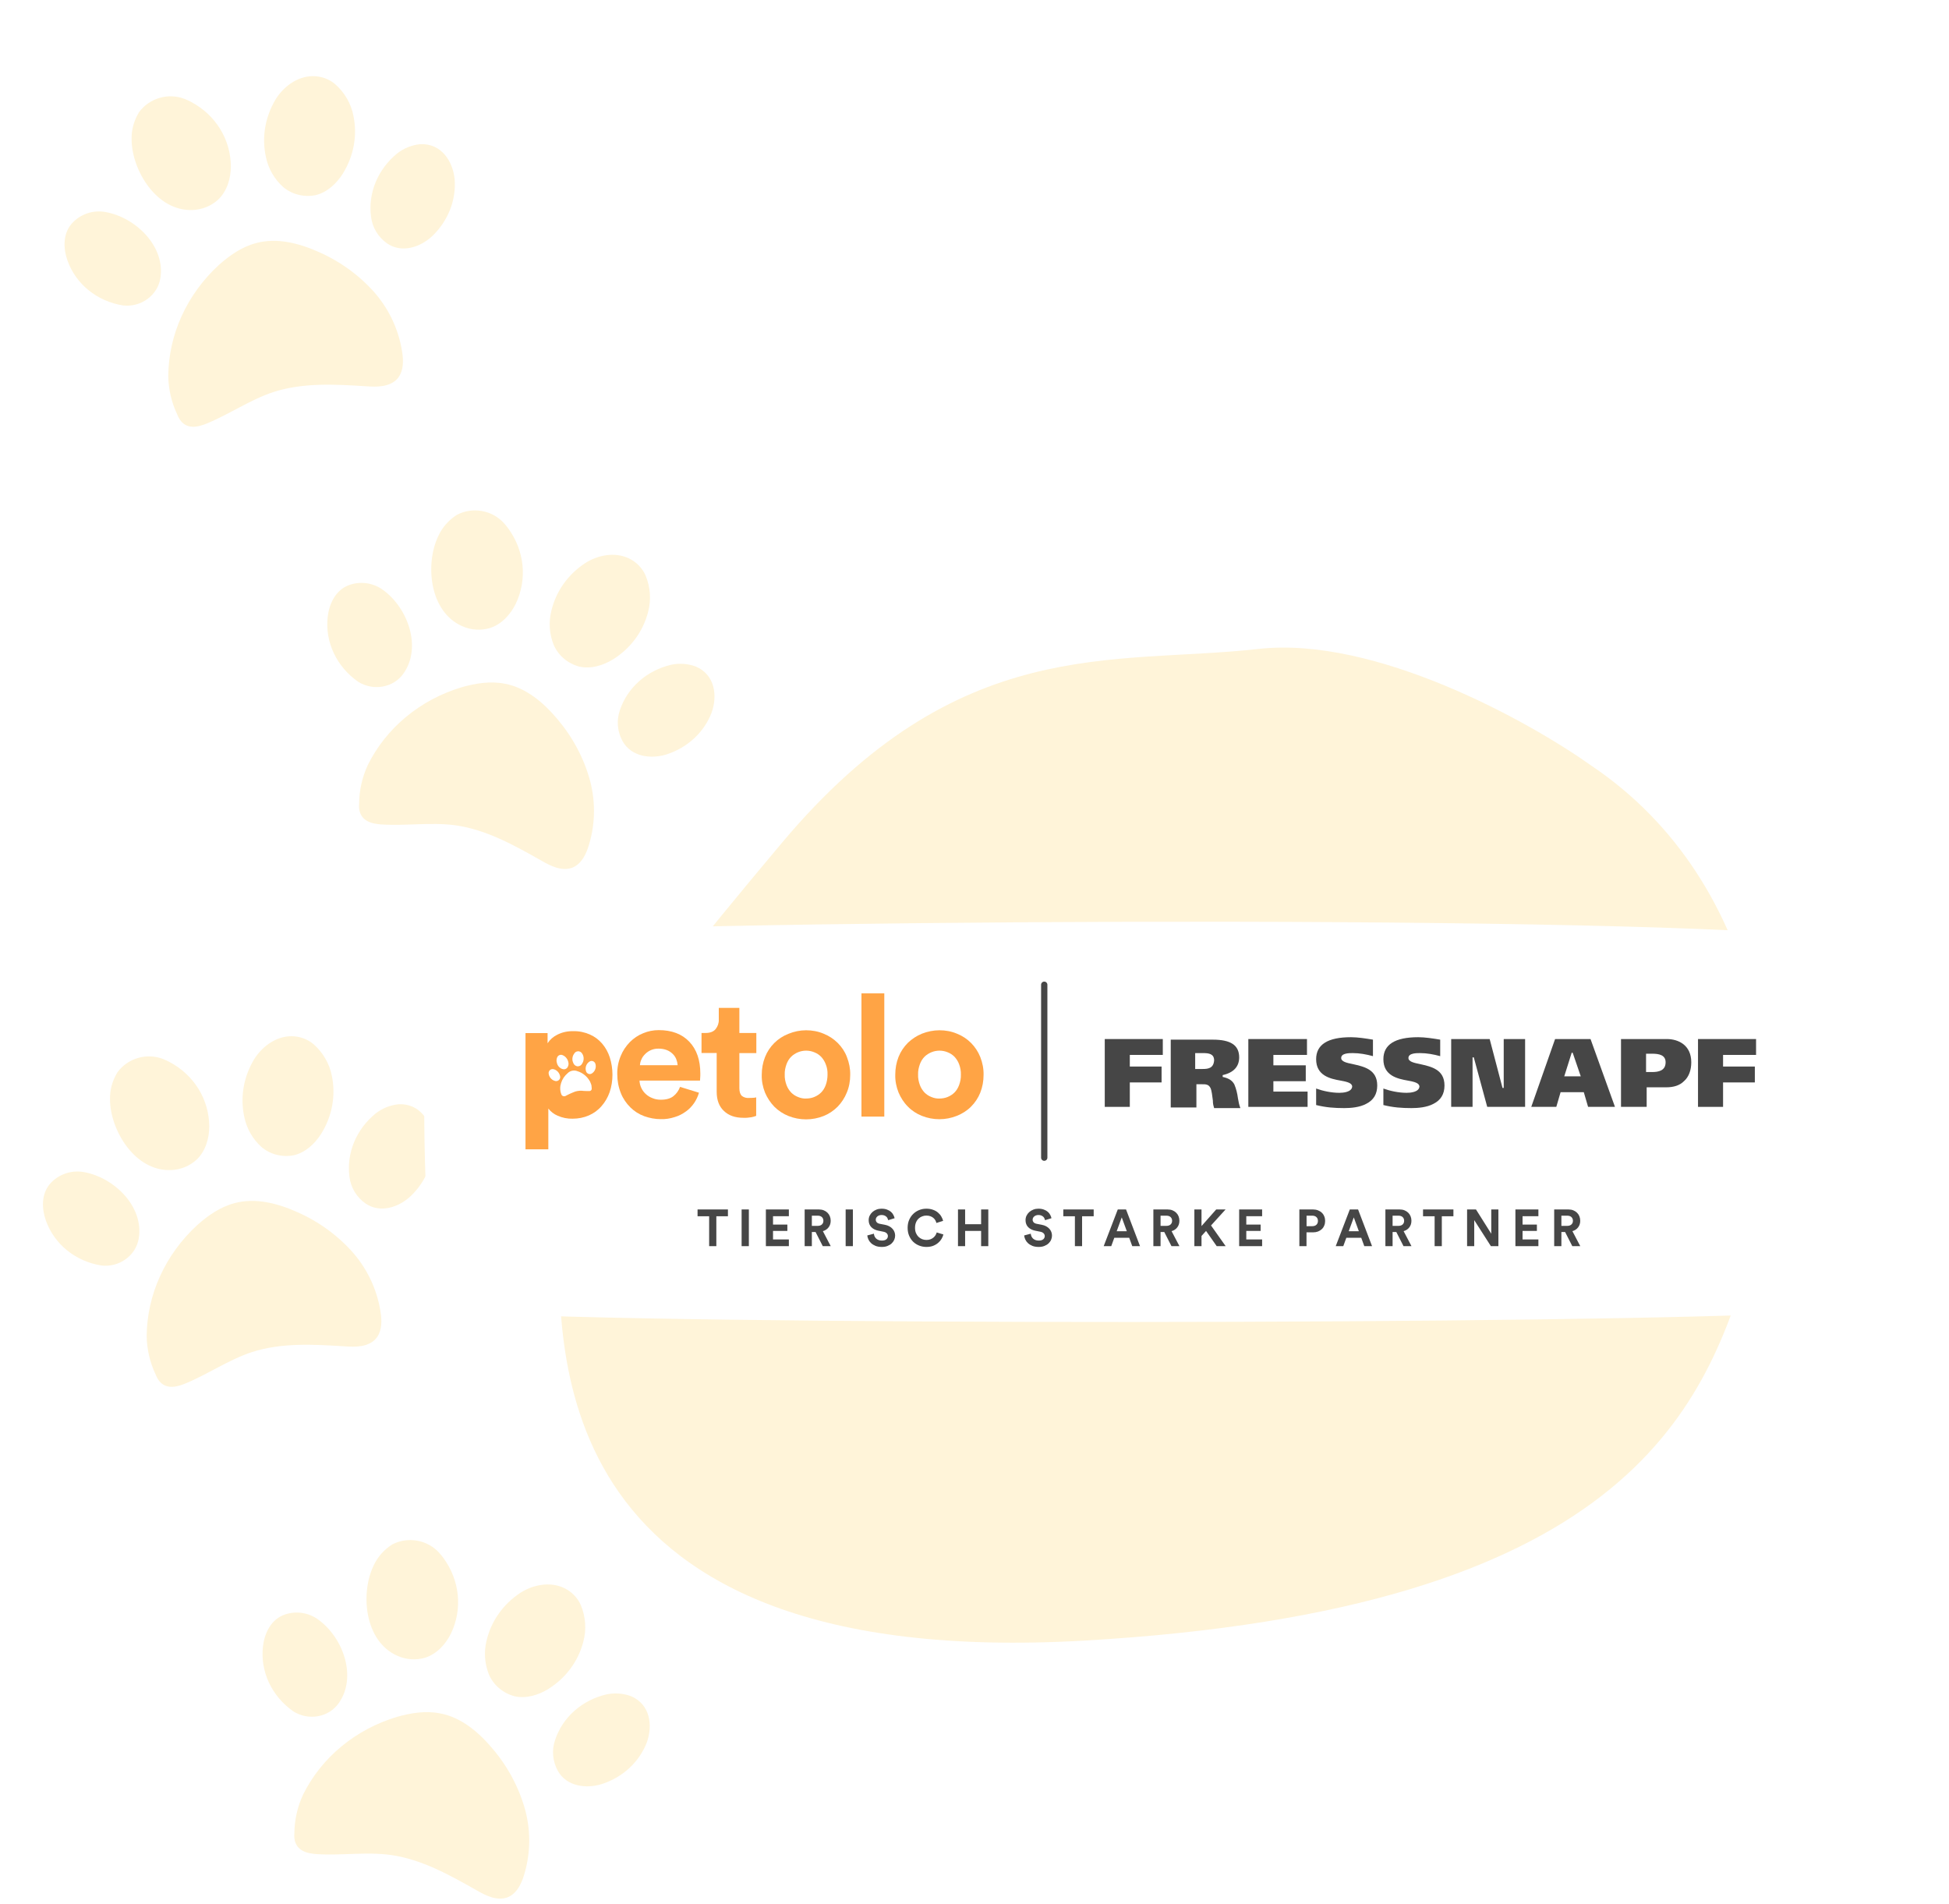 <svg width="903" height="882" viewBox="0 0 903 882" fill="none" xmlns="http://www.w3.org/2000/svg">
<path d="M173.691 381.552C174.685 381.743 175.69 381.872 176.699 381.936C188.067 382.666 199.64 380.817 210.987 382.323C225.339 384.343 238.318 391.614 250.889 398.738C255.213 401.247 260.225 403.656 264.933 402.039C268.811 400.647 270.969 396.853 272.301 393.154C275.745 383.038 276.127 372.163 273.404 361.743C270.589 351.39 265.465 341.687 258.378 333.287C251.994 325.643 243.812 318.572 233.846 316.734C227.158 315.421 220.268 316.559 213.91 318.366C204.4 321.223 195.642 325.887 188.167 332.074C180.693 338.262 174.658 345.845 170.43 354.361C167.808 360.004 166.433 366.112 166.389 372.317C165.982 377.348 168.367 380.554 173.691 381.552Z" fill="#FFF4D9"/>
<path d="M235.496 244.834C234.856 243.957 234.169 243.112 233.437 242.303C230.787 239.384 227.165 237.41 223.193 236.72C219.221 236.031 215.146 236.667 211.665 238.521C207.851 240.95 204.864 244.368 203.051 248.378C196.944 261.072 198.784 283.448 214.252 290.132C218.27 291.903 222.815 292.194 226.989 290.949C232.504 289.164 236.574 284.585 238.982 279.65C241.625 274.113 242.693 267.995 242.082 261.892C241.471 255.789 239.202 249.911 235.496 244.834V244.834Z" fill="#FFF4D9"/>
<path d="M299.051 266.476C297.546 263.1 294.82 260.33 291.372 258.673C284.783 255.522 276.853 257.207 271.146 260.856C263.093 266.124 257.471 274.108 255.392 283.228C254.152 288.339 254.538 293.713 256.5 298.673C257.533 301.105 259.143 303.287 261.201 305.046C263.26 306.804 265.712 308.092 268.364 308.808C273.791 310.041 279.449 308.261 284.072 305.431C292.197 300.346 297.973 292.528 300.27 283.508C301.777 277.886 301.35 271.92 299.051 266.476V266.476Z" fill="#FFF4D9"/>
<path d="M288.501 343.468C292.596 350.546 301.432 351.777 308.832 349.493C313.624 347.942 317.976 345.411 321.578 342.078C325.18 338.746 327.945 334.693 329.677 330.208C332.482 322.409 331.365 312.575 322.292 308.744C318.621 307.417 314.633 307.151 310.844 307.981C305.304 309.296 300.232 311.914 296.099 315.592C291.966 319.27 288.905 323.889 287.201 329.021C286.379 331.369 286.07 333.859 286.294 336.341C286.517 338.823 287.268 341.246 288.501 343.468Z" fill="#FFF4D9"/>
<path d="M165.867 315.784C167.535 316.853 169.404 317.604 171.366 317.994C173.328 318.384 175.345 318.405 177.301 318.057C179.258 317.708 181.114 316.997 182.765 315.964C184.416 314.93 185.829 313.595 186.922 312.035C195.501 299.966 189.097 281.785 177.541 273.359C175.205 271.615 172.416 270.506 169.483 270.154C166.55 269.803 163.586 270.223 160.92 271.369C155.194 273.876 152.429 280.118 151.818 285.872C151.195 291.535 152.165 297.282 154.631 302.533C157.098 307.785 160.973 312.355 165.867 315.784V315.784Z" fill="#FFF4D9"/>
<path d="M143.691 858.552C144.685 858.743 145.69 858.872 146.699 858.936C158.067 859.666 169.64 857.817 180.987 859.323C195.339 861.343 208.318 868.614 220.889 875.738C225.213 878.247 230.225 880.656 234.933 879.039C238.811 877.647 240.969 873.853 242.301 870.154C245.745 860.038 246.127 849.163 243.404 838.743C240.589 828.39 235.465 818.687 228.378 810.287C221.994 802.643 213.812 795.572 203.846 793.734C197.158 792.421 190.268 793.559 183.91 795.366C174.4 798.223 165.642 802.887 158.167 809.074C150.693 815.262 144.658 822.845 140.43 831.361C137.808 837.004 136.433 843.112 136.389 849.317C135.982 854.348 138.367 857.554 143.691 858.552Z" fill="#FFF4D9"/>
<path d="M205.496 721.834C204.856 720.957 204.169 720.112 203.437 719.303C200.787 716.384 197.165 714.41 193.193 713.72C189.221 713.031 185.146 713.667 181.665 715.521C177.851 717.95 174.864 721.368 173.051 725.378C166.944 738.072 168.784 760.448 184.252 767.132C188.27 768.903 192.815 769.194 196.989 767.949C202.504 766.164 206.574 761.585 208.982 756.65C211.625 751.113 212.693 744.995 212.082 738.892C211.471 732.789 209.202 726.911 205.496 721.834V721.834Z" fill="#FFF4D9"/>
<path d="M269.051 743.476C267.546 740.1 264.82 737.33 261.372 735.673C254.783 732.522 246.853 734.207 241.146 737.856C233.093 743.124 227.471 751.108 225.392 760.228C224.152 765.339 224.538 770.713 226.5 775.673C227.533 778.105 229.143 780.287 231.201 782.046C233.26 783.804 235.712 785.092 238.364 785.808C243.791 787.041 249.449 785.261 254.072 782.431C262.197 777.346 267.973 769.528 270.27 760.508C271.777 754.886 271.35 748.92 269.051 743.476V743.476Z" fill="#FFF4D9"/>
<path d="M258.501 820.468C262.596 827.546 271.432 828.777 278.832 826.493C283.624 824.942 287.976 822.411 291.578 819.078C295.18 815.746 297.945 811.693 299.677 807.208C302.482 799.409 301.365 789.575 292.292 785.744C288.621 784.417 284.633 784.151 280.844 784.981C275.304 786.296 270.232 788.914 266.099 792.592C261.966 796.27 258.905 800.889 257.201 806.021C256.379 808.369 256.07 810.859 256.294 813.341C256.517 815.823 257.268 818.246 258.501 820.468Z" fill="#FFF4D9"/>
<path d="M135.867 792.784C137.535 793.853 139.404 794.604 141.366 794.994C143.328 795.384 145.345 795.405 147.301 795.057C149.258 794.708 151.114 793.997 152.765 792.964C154.416 791.93 155.829 790.595 156.922 789.035C165.501 776.966 159.097 758.785 147.541 750.359C145.205 748.615 142.416 747.506 139.483 747.154C136.55 746.803 133.586 747.223 130.92 748.369C125.194 750.876 122.429 757.118 121.818 762.872C121.195 768.535 122.165 774.282 124.631 779.533C127.098 784.785 130.973 789.355 135.867 792.784V792.784Z" fill="#FFF4D9"/>
<path d="M82.774 641.996C83.751 641.734 84.711 641.41 85.647 641.026C96.191 636.715 105.791 629.993 116.656 626.388C130.447 621.932 145.298 622.798 159.718 623.711C164.704 624.078 170.265 624.054 173.792 620.542C176.672 617.594 176.954 613.239 176.536 609.33C175.212 598.726 170.802 588.778 163.799 580.596C156.742 572.515 147.892 566.027 137.846 561.57C128.764 557.485 118.314 554.702 108.546 557.405C101.957 559.147 96.258 563.182 91.329 567.587C84.024 574.312 78.185 582.335 74.167 591.168C70.149 600 68.036 609.458 67.956 618.966C68.063 625.187 69.497 631.282 72.169 636.881C74.003 641.585 77.549 643.426 82.774 641.996Z" fill="#FFF4D9"/>
<path d="M78.605 492.016C77.647 491.507 76.659 491.048 75.647 490.639C71.987 489.172 67.868 488.98 63.994 490.096C60.12 491.212 56.732 493.566 54.412 496.755C52.043 500.606 50.85 504.986 50.973 509.385C51.029 523.472 62.464 542.792 79.298 542.043C83.686 541.88 87.9 540.156 91.11 537.211C95.29 533.195 96.949 527.298 96.958 521.806C96.916 515.671 95.202 509.701 91.985 504.479C88.768 499.257 84.158 494.963 78.605 492.016V492.016Z" fill="#FFF4D9"/>
<path d="M145.228 483.702C142.398 481.323 138.735 480.023 134.911 480.041C127.607 480.086 121.211 485.068 117.673 490.844C112.732 499.103 111.165 508.741 113.282 517.852C114.401 522.991 117.097 527.655 121.03 531.259C123.022 532.995 125.423 534.254 128.043 534.936C130.664 535.618 133.432 535.704 136.13 535.189C141.55 533.926 145.861 529.852 148.782 525.285C153.867 517.161 155.645 507.605 153.769 498.488C152.666 492.773 149.675 487.594 145.228 483.702V483.702Z" fill="#FFF4D9"/>
<path d="M169.393 557.56C176.17 562.137 184.655 559.382 190.312 554.093C193.945 550.603 196.752 546.425 198.535 541.853C200.319 537.281 201.034 532.427 200.631 527.637C199.745 519.396 194.443 511.039 184.608 511.559C180.726 511.97 177.023 513.474 173.978 515.877C169.569 519.482 166.152 524.053 164.042 529.167C161.932 534.282 161.198 539.774 161.908 545.135C162.196 547.606 163.006 549.98 164.292 552.115C165.578 554.249 167.313 556.101 169.393 557.56Z" fill="#FFF4D9"/>
<path d="M46.991 586.264C48.959 586.496 50.968 586.354 52.903 585.848C54.839 585.341 56.662 584.478 58.269 583.31C59.877 582.142 61.236 580.691 62.269 579.039C63.302 577.388 63.989 575.57 64.29 573.689C66.731 559.084 53.024 545.531 38.948 543.003C36.084 542.456 33.091 542.677 30.3 543.643C27.508 544.61 25.026 546.283 23.129 548.478C19.075 553.236 19.316 560.059 21.282 565.501C23.196 570.867 26.581 575.612 31.094 579.257C35.608 582.902 41.091 585.319 46.991 586.264V586.264Z" fill="#FFF4D9"/>
<path d="M92.774 197.233C93.751 196.971 94.711 196.647 95.647 196.264C106.191 191.952 115.791 185.23 126.656 181.626C140.447 177.169 155.298 178.035 169.718 178.948C174.704 179.315 180.265 179.291 183.792 175.779C186.672 172.832 186.954 168.476 186.536 164.567C185.212 153.963 180.802 144.015 173.799 135.833C166.742 127.753 157.892 121.265 147.846 116.807C138.764 112.722 128.314 109.939 118.546 112.642C111.957 114.384 106.258 118.419 101.329 122.824C94.024 129.55 88.185 137.573 84.167 146.405C80.149 155.238 78.036 164.695 77.956 174.203C78.063 180.425 79.497 186.519 82.169 192.119C84.003 196.822 87.549 198.663 92.774 197.233Z" fill="#FFF4D9"/>
<path d="M88.605 47.253C87.647 46.744 86.659 46.285 85.647 45.877C81.987 44.41 77.868 44.218 73.994 45.333C70.12 46.449 66.732 48.803 64.412 51.992C62.043 55.843 60.85 60.223 60.973 64.622C61.029 78.709 72.464 98.029 89.298 97.281C93.686 97.117 97.9 95.393 101.11 92.448C105.29 88.432 106.949 82.535 106.958 77.043C106.916 70.909 105.202 64.939 101.985 59.717C98.768 54.495 94.158 50.2 88.605 47.253V47.253Z" fill="#FFF4D9"/>
<path d="M155.228 38.939C152.398 36.56 148.735 35.261 144.911 35.278C137.607 35.323 131.211 40.305 127.673 46.081C122.732 54.34 121.165 63.978 123.282 73.09C124.401 78.228 127.097 82.893 131.03 86.496C133.022 88.232 135.423 89.491 138.043 90.173C140.664 90.855 143.432 90.942 146.13 90.426C151.55 89.163 155.861 85.089 158.782 80.523C163.867 72.398 165.645 62.842 163.769 53.726C162.666 48.01 159.675 42.831 155.228 38.939V38.939Z" fill="#FFF4D9"/>
<path d="M179.393 112.797C186.17 117.374 194.655 114.619 200.312 109.331C203.945 105.841 206.752 101.662 208.535 97.09C210.319 92.518 211.034 87.665 210.631 82.874C209.745 74.633 204.443 66.276 194.608 66.797C190.726 67.207 187.023 68.712 183.978 71.114C179.569 74.719 176.152 79.29 174.042 84.405C171.932 89.519 171.198 95.011 171.908 100.372C172.196 102.843 173.006 105.217 174.292 107.352C175.578 109.487 177.313 111.339 179.393 112.797Z" fill="#FFF4D9"/>
<path d="M56.991 141.501C58.959 141.733 60.968 141.592 62.903 141.085C64.839 140.578 66.662 139.716 68.269 138.547C69.876 137.379 71.236 135.928 72.269 134.277C73.302 132.626 73.989 130.807 74.29 128.926C76.731 114.321 63.024 100.768 48.948 98.241C46.084 97.693 43.091 97.915 40.3 98.881C37.508 99.847 35.026 101.52 33.129 103.715C29.075 108.473 29.316 115.296 31.282 120.738C33.196 126.104 36.581 130.849 41.094 134.494C45.608 138.139 51.091 140.556 56.991 141.501V141.501Z" fill="#FFF4D9"/>
<path d="M583.083 300.627C637.079 294.549 708.388 334.144 737.294 354.702C817.751 408.776 831.161 514.691 810.153 584.406C789.144 654.122 752.044 745.736 502.178 760.037C252.313 774.337 259.017 625.521 259.017 572.787C259.017 520.053 280.473 487.877 362.271 390.454C444.07 293.03 515.588 308.224 583.083 300.627Z" fill="#FFF4D9"/>
<g filter="url(#filter0_d_348_2505)">
<path d="M839.356 607.906C739.136 613.729 307.81 614.126 214.039 607.906C205.904 607.366 200.843 604.064 200.149 596.445C195.986 550.694 194.746 481.856 200.149 444.891C201.086 438.487 205.898 434.052 214.039 433.43C308.745 426.191 733.767 423.618 839.356 433.43C846.527 434.096 852.049 438.487 853.246 444.891C860.157 481.856 857.679 551.933 853.246 596.445C852.743 601.497 847.022 607.906 839.356 607.906Z" fill="white"/>
<path d="M331.891 563.44V577.298H328.558V563.44H323.188V560.299H337.262V563.44H331.891ZM343.6 577.298V560.299H346.957V577.298H343.6ZM354.845 577.298V560.299H365.49V563.416H358.153V567.3H364.795V570.249H358.153V574.181H365.49V577.298H354.845ZM377.868 570.753H376.142V577.298H372.809V560.299H379.451C380.282 560.299 381.025 560.435 381.68 560.706C382.352 560.978 382.919 561.346 383.383 561.809C383.862 562.273 384.23 562.824 384.486 563.464C384.741 564.103 384.869 564.79 384.869 565.526C384.869 566.724 384.542 567.748 383.886 568.595C383.247 569.442 382.368 570.025 381.249 570.345L384.893 577.298H381.201L377.868 570.753ZM378.827 567.899C379.674 567.899 380.33 567.684 380.793 567.252C381.257 566.82 381.489 566.253 381.489 565.55C381.489 564.83 381.257 564.255 380.793 563.823C380.33 563.392 379.674 563.176 378.827 563.176H376.142V567.899H378.827ZM391.804 577.298V560.299H395.16V577.298H391.804ZM411.512 565.262C411.464 565.022 411.376 564.766 411.248 564.495C411.136 564.207 410.96 563.943 410.72 563.703C410.481 563.464 410.169 563.264 409.785 563.104C409.418 562.944 408.962 562.864 408.419 562.864C408.019 562.864 407.651 562.928 407.316 563.056C406.996 563.168 406.716 563.328 406.476 563.536C406.253 563.727 406.077 563.951 405.949 564.207C405.821 564.463 405.757 564.734 405.757 565.022C405.757 565.486 405.909 565.893 406.213 566.245C406.516 566.581 406.98 566.812 407.603 566.94L409.977 567.396C410.744 567.54 411.424 567.771 412.015 568.091C412.607 568.411 413.102 568.795 413.502 569.242C413.901 569.674 414.205 570.161 414.413 570.705C414.621 571.248 414.725 571.816 414.725 572.407C414.725 573.062 414.589 573.71 414.317 574.349C414.045 574.973 413.646 575.532 413.118 576.028C412.607 576.507 411.967 576.899 411.2 577.202C410.449 577.506 409.578 577.658 408.586 577.658C407.452 577.658 406.476 577.498 405.661 577.178C404.846 576.843 404.159 576.419 403.599 575.908C403.056 575.396 402.64 574.829 402.352 574.205C402.065 573.566 401.889 572.943 401.825 572.335L404.894 571.52C404.926 571.935 405.022 572.335 405.182 572.719C405.358 573.102 405.597 573.446 405.901 573.75C406.205 574.037 406.58 574.269 407.028 574.445C407.476 574.621 408.003 574.709 408.61 574.709C409.506 574.709 410.185 574.517 410.648 574.133C411.128 573.734 411.368 573.23 411.368 572.623C411.368 572.127 411.192 571.704 410.84 571.352C410.489 570.984 409.977 570.737 409.306 570.609L406.932 570.129C405.573 569.857 404.486 569.306 403.671 568.475C402.872 567.628 402.472 566.557 402.472 565.262C402.472 564.511 402.624 563.815 402.928 563.176C403.248 562.521 403.679 561.953 404.223 561.474C404.766 560.994 405.398 560.618 406.117 560.347C406.836 560.075 407.595 559.939 408.395 559.939C409.418 559.939 410.289 560.083 411.008 560.371C411.743 560.642 412.351 560.994 412.83 561.426C413.31 561.857 413.678 562.337 413.933 562.864C414.205 563.376 414.389 563.871 414.485 564.351L411.512 565.262ZM429.224 577.658C428.041 577.658 426.922 577.45 425.867 577.035C424.812 576.619 423.885 576.028 423.086 575.26C422.303 574.493 421.679 573.566 421.216 572.479C420.752 571.392 420.52 570.169 420.52 568.81C420.52 567.452 420.752 566.229 421.216 565.142C421.695 564.039 422.335 563.104 423.134 562.337C423.933 561.569 424.852 560.978 425.891 560.562C426.946 560.147 428.041 559.939 429.176 559.939C430.343 559.939 431.374 560.107 432.269 560.443C433.18 560.762 433.947 561.194 434.571 561.737C435.21 562.265 435.722 562.864 436.105 563.536C436.505 564.207 436.793 564.886 436.968 565.574L433.851 566.557C433.756 566.157 433.596 565.749 433.372 565.334C433.148 564.918 432.844 564.551 432.461 564.231C432.093 563.911 431.638 563.647 431.094 563.44C430.551 563.232 429.911 563.128 429.176 563.128C428.537 563.128 427.905 563.248 427.282 563.488C426.658 563.711 426.099 564.055 425.603 564.519C425.108 564.982 424.708 565.574 424.405 566.293C424.101 567.012 423.949 567.851 423.949 568.81C423.949 569.722 424.093 570.529 424.381 571.232C424.684 571.92 425.076 572.503 425.555 572.982C426.051 573.446 426.61 573.806 427.234 574.061C427.873 574.301 428.537 574.421 429.224 574.421C429.943 574.421 430.575 574.317 431.118 574.109C431.678 573.886 432.149 573.606 432.533 573.27C432.916 572.935 433.228 572.567 433.468 572.167C433.708 571.752 433.883 571.344 433.995 570.944L437.088 571.88C436.928 572.535 436.649 573.206 436.249 573.894C435.866 574.565 435.346 575.18 434.691 575.74C434.051 576.299 433.276 576.763 432.365 577.131C431.47 577.482 430.423 577.658 429.224 577.658ZM454.565 577.298V570.249H447.156V577.298H443.847V560.299H447.156V567.132H454.565V560.299H457.897V577.298H454.565ZM484.189 565.262C484.141 565.022 484.053 564.766 483.925 564.495C483.813 564.207 483.637 563.943 483.397 563.703C483.158 563.464 482.846 563.264 482.462 563.104C482.095 562.944 481.639 562.864 481.096 562.864C480.696 562.864 480.328 562.928 479.993 563.056C479.673 563.168 479.393 563.328 479.153 563.536C478.93 563.727 478.754 563.951 478.626 564.207C478.498 564.463 478.434 564.734 478.434 565.022C478.434 565.486 478.586 565.893 478.89 566.245C479.193 566.581 479.657 566.812 480.28 566.94L482.654 567.396C483.421 567.54 484.101 567.771 484.692 568.091C485.284 568.411 485.779 568.795 486.179 569.242C486.578 569.674 486.882 570.161 487.09 570.705C487.298 571.248 487.402 571.816 487.402 572.407C487.402 573.062 487.266 573.71 486.994 574.349C486.722 574.973 486.323 575.532 485.795 576.028C485.284 576.507 484.644 576.899 483.877 577.202C483.126 577.506 482.255 577.658 481.263 577.658C480.129 577.658 479.153 577.498 478.338 577.178C477.523 576.843 476.836 576.419 476.276 575.908C475.733 575.396 475.317 574.829 475.029 574.205C474.742 573.566 474.566 572.943 474.502 572.335L477.571 571.52C477.603 571.935 477.699 572.335 477.859 572.719C478.035 573.102 478.274 573.446 478.578 573.75C478.882 574.037 479.257 574.269 479.705 574.445C480.153 574.621 480.68 574.709 481.287 574.709C482.183 574.709 482.862 574.517 483.325 574.133C483.805 573.734 484.045 573.23 484.045 572.623C484.045 572.127 483.869 571.704 483.517 571.352C483.166 570.984 482.654 570.737 481.983 570.609L479.609 570.129C478.25 569.857 477.163 569.306 476.348 568.475C475.549 567.628 475.149 566.557 475.149 565.262C475.149 564.511 475.301 563.815 475.605 563.176C475.925 562.521 476.356 561.953 476.9 561.474C477.443 560.994 478.075 560.618 478.794 560.347C479.513 560.075 480.272 559.939 481.072 559.939C482.095 559.939 482.966 560.083 483.685 560.371C484.42 560.642 485.028 560.994 485.507 561.426C485.987 561.857 486.355 562.337 486.61 562.864C486.882 563.376 487.066 563.871 487.162 564.351L484.189 565.262ZM501.349 563.44V577.298H498.017V563.44H492.646V560.299H506.72V563.44H501.349ZM523.177 573.414H516.271L514.857 577.298H511.356L517.878 560.299H521.714L528.188 577.298H524.591L523.177 573.414ZM517.374 570.393H522.074L519.724 563.967L517.374 570.393ZM539.43 570.753H537.704V577.298H534.371V560.299H541.013C541.844 560.299 542.587 560.435 543.243 560.706C543.914 560.978 544.481 561.346 544.945 561.809C545.425 562.273 545.792 562.824 546.048 563.464C546.304 564.103 546.432 564.79 546.432 565.526C546.432 566.724 546.104 567.748 545.449 568.595C544.809 569.442 543.93 570.025 542.811 570.345L546.456 577.298H542.763L539.43 570.753ZM540.389 567.899C541.237 567.899 541.892 567.684 542.355 567.252C542.819 566.82 543.051 566.253 543.051 565.55C543.051 564.83 542.819 564.255 542.355 563.823C541.892 563.392 541.237 563.176 540.389 563.176H537.704V567.899H540.389ZM558.785 570.249L556.675 572.575V577.298H553.366V560.299H556.675V567.995L563.484 560.299H567.824L561.086 567.708L567.872 577.298H563.724L558.785 570.249ZM574.117 577.298V560.299H584.762V563.416H577.425V567.3H584.067V570.249H577.425V574.181H584.762V577.298H574.117ZM607.96 568.043C608.791 568.043 609.439 567.827 609.902 567.396C610.382 566.948 610.622 566.357 610.622 565.622C610.622 564.854 610.382 564.255 609.902 563.823C609.439 563.392 608.791 563.176 607.96 563.176H605.347V568.043H607.96ZM605.323 570.896V577.298H602.014V560.299H608.368C609.199 560.299 609.958 560.435 610.646 560.706C611.333 560.962 611.924 561.33 612.42 561.809C612.915 562.273 613.291 562.832 613.547 563.488C613.819 564.127 613.954 564.83 613.954 565.598C613.954 566.365 613.819 567.076 613.547 567.732C613.291 568.387 612.915 568.946 612.42 569.41C611.924 569.873 611.333 570.241 610.646 570.513C609.958 570.769 609.199 570.896 608.368 570.896H605.323ZM630.682 573.414H623.777L622.362 577.298H618.861L625.383 560.299H629.219L635.693 577.298H632.097L630.682 573.414ZM624.88 570.393H629.579L627.229 563.967L624.88 570.393ZM646.936 570.753H645.209V577.298H641.876V560.299H648.518C649.349 560.299 650.093 560.435 650.748 560.706C651.419 560.978 651.987 561.346 652.45 561.809C652.93 562.273 653.297 562.824 653.553 563.464C653.809 564.103 653.937 564.79 653.937 565.526C653.937 566.724 653.609 567.748 652.954 568.595C652.314 569.442 651.435 570.025 650.316 570.345L653.961 577.298H650.268L646.936 570.753ZM647.895 567.899C648.742 567.899 649.397 567.684 649.861 567.252C650.324 566.82 650.556 566.253 650.556 565.55C650.556 564.83 650.324 564.255 649.861 563.823C649.397 563.392 648.742 563.176 647.895 563.176H645.209V567.899H647.895ZM668.016 563.44V577.298H664.683V563.44H659.313V560.299H673.387V563.44H668.016ZM690.755 577.298L683.034 565.238V577.298H679.725V560.299H683.849L690.922 571.544V560.299H694.231V577.298H690.755ZM702.115 577.298V560.299H712.761V563.416H705.424V567.3H712.065V570.249H705.424V574.181H712.761V577.298H702.115ZM725.138 570.753H723.412V577.298H720.079V560.299H726.721C727.552 560.299 728.295 560.435 728.951 560.706C729.622 560.978 730.19 561.346 730.653 561.809C731.133 562.273 731.5 562.824 731.756 563.464C732.012 564.103 732.14 564.79 732.14 565.526C732.14 566.724 731.812 567.748 731.157 568.595C730.517 569.442 729.638 570.025 728.519 570.345L732.164 577.298H728.471L725.138 570.753ZM726.098 567.899C726.945 567.899 727.6 567.684 728.064 567.252C728.527 566.82 728.759 566.253 728.759 565.55C728.759 564.83 728.527 564.255 728.064 563.823C727.6 563.392 726.945 563.176 726.098 563.176H723.412V567.899H726.098Z" fill="#464646"/>
<path d="M696.131 503.994L690.186 481.348H672.352V512.77H682.259V489.84H682.826L689.053 512.77H706.605V481.348H696.697V503.994H696.131Z" fill="#464646"/>
<path d="M651.699 506.259C648.018 506.259 644.055 505.409 640.941 504.277V511.92C645.471 513.053 649.434 513.336 653.963 513.336C656.794 513.336 661.04 513.053 664.154 511.354C667.551 509.656 669.25 506.825 669.25 502.862C669.25 495.218 662.739 494.086 657.926 492.954C655.096 492.388 652.548 491.821 652.548 490.123C652.548 487.858 656.228 487.858 657.926 487.858C661.04 487.858 664.154 488.424 667.268 489.274V481.63C663.871 481.064 660.191 480.498 657.077 480.498C646.32 480.498 640.941 483.895 640.941 490.689C640.941 498.332 647.452 499.748 652.265 500.597C655.379 501.163 657.643 501.729 657.643 503.428C657.36 505.975 653.397 506.259 651.699 506.259Z" fill="#464646"/>
<path d="M751.037 481.348V512.77H762.927V503.711H771.985C775.382 503.711 778.213 502.862 780.195 500.88C782.459 498.899 783.592 495.785 783.592 492.105C783.592 484.178 777.647 481.348 772.268 481.348H751.037ZM765.474 496.634H762.643V488.142H765.474C768.588 488.142 771.702 488.708 771.702 492.105C771.702 496.068 768.305 496.634 765.474 496.634Z" fill="#464646"/>
<path d="M813.608 488.708V481.348H786.715V512.77H798.321V501.447H813.042V494.086H798.321V488.708H813.608Z" fill="#464646"/>
<path d="M709.455 512.77H721.061L723.043 505.976H733.8L735.782 512.77H748.237L736.914 481.348H720.495L709.455 512.77ZM728.139 487.859L728.422 487.575L728.705 487.859L732.385 498.616H724.742L728.139 487.859Z" fill="#464646"/>
<path d="M605.545 488.708V481.348H578.369V512.77H605.828V505.693H589.976V500.88H604.979V493.52H589.976V488.708H605.545Z" fill="#464646"/>
<path d="M566.484 498.05C571.579 496.918 574.127 494.087 574.127 489.841C574.127 484.179 570.164 481.631 561.955 481.631H542.422V513.054H554.311V502.296H557.142C558.558 502.296 559.973 502.296 560.822 503.995C561.388 505.127 561.671 507.675 561.955 509.94V510.223C561.955 511.355 562.238 512.487 562.521 513.337H574.693C574.127 511.921 573.844 510.506 573.561 508.807C573.278 506.543 572.712 504.278 571.862 502.296C570.73 500.315 569.032 499.466 566.484 498.899V498.616V498.05ZM557.142 495.219H553.745V487.859H557.425C559.973 487.859 562.521 488.142 562.521 491.256C562.238 494.936 559.69 495.219 557.142 495.219Z" fill="#464646"/>
<path d="M538.742 488.708V481.348H511.85V512.77H523.456V501.447H538.176V494.086H523.456V488.708H538.742Z" fill="#464646"/>
<path d="M620.542 506.259C616.862 506.259 612.899 505.409 609.785 504.277V511.92C614.314 513.053 618.278 513.336 622.807 513.336C625.638 513.336 629.884 513.053 632.998 511.354C636.395 509.656 638.093 506.825 638.093 502.862C638.093 495.218 631.583 494.086 626.77 492.954C623.939 492.388 621.392 491.821 621.392 490.123C621.392 487.858 625.072 487.858 626.77 487.858C629.884 487.858 632.998 488.424 636.112 489.274V481.63C632.715 481.064 629.035 480.498 625.921 480.498C615.164 480.498 609.785 483.895 609.785 490.689C609.785 498.332 616.296 499.748 621.108 500.597C624.222 501.163 626.487 501.729 626.487 503.428C626.204 505.975 622.241 506.259 620.542 506.259Z" fill="#464646"/>
<path d="M323.841 506.208C323.354 507.938 322.589 509.529 321.615 510.983C320.571 512.505 319.319 513.82 317.857 514.857C316.257 516.034 314.517 516.933 312.639 517.487C310.551 518.179 308.324 518.525 306.167 518.456C303.523 518.456 300.949 517.971 298.444 517.072C296.008 516.172 293.851 514.788 292.042 512.989C290.163 511.121 288.632 508.907 287.658 506.416C286.545 503.648 285.988 500.672 285.988 497.628C285.919 494.722 286.475 491.885 287.589 489.186C288.563 486.764 290.024 484.619 291.833 482.751C293.573 481.021 295.66 479.568 297.957 478.668C300.253 477.7 302.688 477.215 305.193 477.215C311.247 477.215 315.979 479.014 319.388 482.613C322.798 486.211 324.468 491.124 324.468 497.351C324.468 498.112 324.468 498.804 324.398 499.427C324.329 500.05 324.329 500.465 324.329 500.603H296.287C296.356 501.849 296.634 503.025 297.191 504.132C298.235 506.277 300.114 507.938 302.41 508.768C303.593 509.253 304.845 509.46 306.167 509.46C308.672 509.46 310.621 508.907 312.012 507.8C313.404 506.692 314.448 505.239 315.074 503.509L323.841 506.208ZM313.961 493.476C313.891 492.507 313.682 491.608 313.334 490.708C312.987 489.809 312.43 488.979 311.734 488.287C310.969 487.525 310.064 486.903 309.02 486.487C307.768 486.003 306.515 485.796 305.193 485.796C302.827 485.726 300.531 486.626 298.861 488.356C298.165 489.048 297.539 489.878 297.191 490.778C296.774 491.608 296.565 492.507 296.495 493.476H313.961Z" fill="#FFA445"/>
<path d="M342.558 478.532H350.421V487.873H342.558V504.134C342.558 505.794 342.976 506.971 343.672 507.663C344.646 508.424 345.898 508.77 347.151 508.631C347.777 508.631 348.403 508.631 349.03 508.562C349.517 508.562 349.934 508.493 350.352 508.355V516.935C349.656 517.212 348.89 517.419 348.195 517.558C346.942 517.765 345.69 517.904 344.437 517.834C340.61 517.834 337.618 516.796 335.391 514.651C333.165 512.576 332.051 509.6 332.051 505.794V487.804H325.023V478.532H326.972C329.059 478.532 330.59 477.909 331.564 476.732C332.538 475.487 333.095 473.965 333.026 472.373V466.907H342.558V478.532Z" fill="#FFA445"/>
<path d="M373.455 477.283C376.238 477.283 379.021 477.768 381.596 478.875C384.031 479.843 386.258 481.297 388.137 483.165C390.016 485.033 391.477 487.247 392.381 489.669C393.425 492.299 393.982 495.136 393.912 497.973C393.912 500.81 393.425 503.577 392.312 506.207C391.338 508.629 389.876 510.843 388.067 512.711C386.188 514.579 384.031 516.032 381.596 517.001C376.377 519.077 370.532 519.077 365.314 517.001C362.878 516.032 360.651 514.579 358.773 512.711C356.964 510.843 355.502 508.629 354.459 506.207C353.415 503.577 352.858 500.81 352.928 497.973C352.928 495.136 353.415 492.299 354.459 489.669C356.407 484.756 360.304 480.881 365.244 478.944C367.958 477.837 370.671 477.283 373.455 477.283ZM373.455 508.905C374.707 508.905 376.029 508.698 377.212 508.213C378.395 507.729 379.508 507.037 380.413 506.138C381.387 505.169 382.083 503.993 382.57 502.678C383.127 501.156 383.405 499.495 383.405 497.834C383.475 496.173 383.196 494.513 382.57 492.99C382.083 491.676 381.318 490.499 380.413 489.531C379.508 488.631 378.465 487.939 377.212 487.455C374.846 486.486 372.133 486.486 369.767 487.455C368.584 487.939 367.471 488.631 366.566 489.531C365.592 490.499 364.896 491.676 364.409 492.99C363.852 494.513 363.504 496.173 363.574 497.834C363.504 499.495 363.852 501.156 364.409 502.678C364.896 503.993 365.661 505.169 366.566 506.138C367.471 507.037 368.514 507.729 369.767 508.213C370.95 508.698 372.202 508.975 373.455 508.905Z" fill="#FFA445"/>
<path d="M399.129 517.278V460.192H409.706V517.278H399.129Z" fill="#FFA445"/>
<path d="M435.245 477.283C438.028 477.283 440.811 477.768 443.386 478.875C448.326 480.812 452.223 484.756 454.171 489.669C455.215 492.299 455.772 495.136 455.702 497.973C455.702 500.81 455.215 503.577 454.171 506.207C453.197 508.629 451.736 510.843 449.857 512.711C447.978 514.579 445.752 515.963 443.316 516.932C438.097 519.008 432.322 519.008 427.103 516.932C424.668 515.963 422.441 514.51 420.632 512.642C418.753 510.774 417.362 508.559 416.318 506.138C415.274 503.508 414.717 500.74 414.787 497.903C414.787 495.066 415.274 492.229 416.318 489.6C417.292 487.178 418.753 484.964 420.632 483.096C422.511 481.297 424.737 479.843 427.103 478.875C429.747 477.837 432.531 477.283 435.245 477.283ZM435.245 508.905C436.497 508.905 437.819 508.698 439.002 508.213C440.185 507.729 441.298 507.037 442.203 506.138C443.177 505.169 443.873 503.993 444.36 502.678C444.917 501.156 445.265 499.495 445.195 497.834C445.265 496.173 444.917 494.513 444.36 492.99C443.873 491.676 443.107 490.499 442.203 489.531C441.298 488.631 440.255 487.939 439.002 487.455C436.636 486.486 433.922 486.486 431.557 487.455C430.374 487.939 429.26 488.631 428.356 489.531C427.382 490.499 426.686 491.676 426.199 492.99C425.642 494.513 425.294 496.173 425.364 497.834C425.294 499.495 425.642 501.156 426.199 502.678C426.686 503.993 427.451 505.169 428.356 506.138C429.26 507.037 430.304 507.729 431.557 508.213C432.74 508.698 433.992 508.975 435.245 508.905Z" fill="#FFA445"/>
<path d="M282.509 489.81C281.743 487.457 280.56 485.312 278.96 483.444C277.429 481.645 275.481 480.192 273.254 479.223C270.888 478.185 268.244 477.631 265.67 477.701C263.026 477.631 260.451 478.185 258.155 479.361C256.346 480.261 254.815 481.576 253.701 483.305V478.6H243.473V532.434H254.049V513.544C255.163 514.997 256.693 516.173 258.363 516.865C260.521 517.834 262.956 518.318 265.322 518.249C267.896 518.249 270.471 517.765 272.837 516.727C275.063 515.758 277.081 514.305 278.682 512.437C280.352 510.568 281.604 508.354 282.439 506.001C283.344 503.372 283.761 500.604 283.761 497.836C283.761 495.138 283.344 492.439 282.509 489.81ZM266.087 488.011C266.435 487.457 266.992 487.111 267.618 487.042C268.523 486.904 269.358 487.388 269.775 488.149C270.68 489.602 270.61 491.47 269.636 492.854C269.288 493.477 268.662 493.892 267.966 493.961C267.061 494.1 266.157 493.546 265.739 492.716C265.531 492.301 265.391 491.816 265.252 491.401C265.043 490.225 265.322 488.979 266.087 488.011ZM258.155 489.81C258.572 488.841 259.755 488.357 260.729 488.841C262.051 489.395 263.026 490.64 263.304 492.024C263.513 492.716 263.443 493.477 263.095 494.169C262.678 495.138 261.564 495.622 260.521 495.207H260.451C259.198 494.723 258.294 493.685 258.016 492.37C257.737 491.54 257.807 490.64 258.155 489.81ZM259.268 499.981C258.781 500.673 257.946 501.019 257.111 500.743C255.511 500.327 254.328 498.874 254.188 497.214C254.119 496.245 254.884 495.345 255.858 495.276C255.998 495.276 256.137 495.276 256.276 495.276C257.876 495.553 259.129 496.868 259.477 498.459C259.616 498.944 259.546 499.497 259.268 499.981ZM273.115 505.448C272.211 505.448 271.306 505.448 270.401 505.379C269.149 505.171 267.827 505.309 266.574 505.655C265.739 505.932 264.904 506.347 264.069 506.693C263.373 506.97 262.747 507.385 262.121 507.662C261.495 508.077 260.66 507.87 260.242 507.316C260.173 507.178 260.103 507.039 260.033 506.832C259.407 505.171 259.407 503.372 259.964 501.711C260.521 499.912 261.564 498.39 263.026 497.144C264.208 495.968 266.018 495.622 267.548 496.245C270.053 497.006 272.071 498.736 273.324 500.95C273.602 501.504 273.811 502.126 274.02 502.749C274.089 503.303 274.089 503.787 274.159 504.202C274.228 504.825 273.811 505.379 273.185 505.448C273.185 505.448 273.185 505.448 273.115 505.448ZM274.228 497.283C273.393 497.836 272.28 497.56 271.723 496.729C271.654 496.66 271.654 496.522 271.584 496.452C270.958 494.792 271.515 492.924 272.976 491.886C273.811 491.263 274.924 491.401 275.551 492.232C275.759 492.439 275.829 492.716 275.898 492.993C275.898 493.062 275.898 493.131 275.968 493.27C276.246 494.861 275.551 496.452 274.228 497.283Z" fill="#FFA445"/>
<path d="M483.811 456.19L483.811 536.303" stroke="#464646" stroke-width="2.914" stroke-linecap="round"/>
</g>
<defs>
<filter id="filter0_d_348_2505" x="151.801" y="382.254" width="750.494" height="274.916" filterUnits="userSpaceOnUse" color-interpolation-filters="sRGB">
<feFlood flood-opacity="0" result="BackgroundImageFix"/>
<feColorMatrix in="SourceAlpha" type="matrix" values="0 0 0 0 0 0 0 0 0 0 0 0 0 0 0 0 0 0 127 0" result="hardAlpha"/>
<feOffset/>
<feGaussianBlur stdDeviation="22.373"/>
<feComposite in2="hardAlpha" operator="out"/>
<feColorMatrix type="matrix" values="0 0 0 0 0 0 0 0 0 0 0 0 0 0 0 0 0 0 0.1 0"/>
<feBlend mode="normal" in2="BackgroundImageFix" result="effect1_dropShadow_348_2505"/>
<feBlend mode="normal" in="SourceGraphic" in2="effect1_dropShadow_348_2505" result="shape"/>
</filter>
</defs>
</svg>
